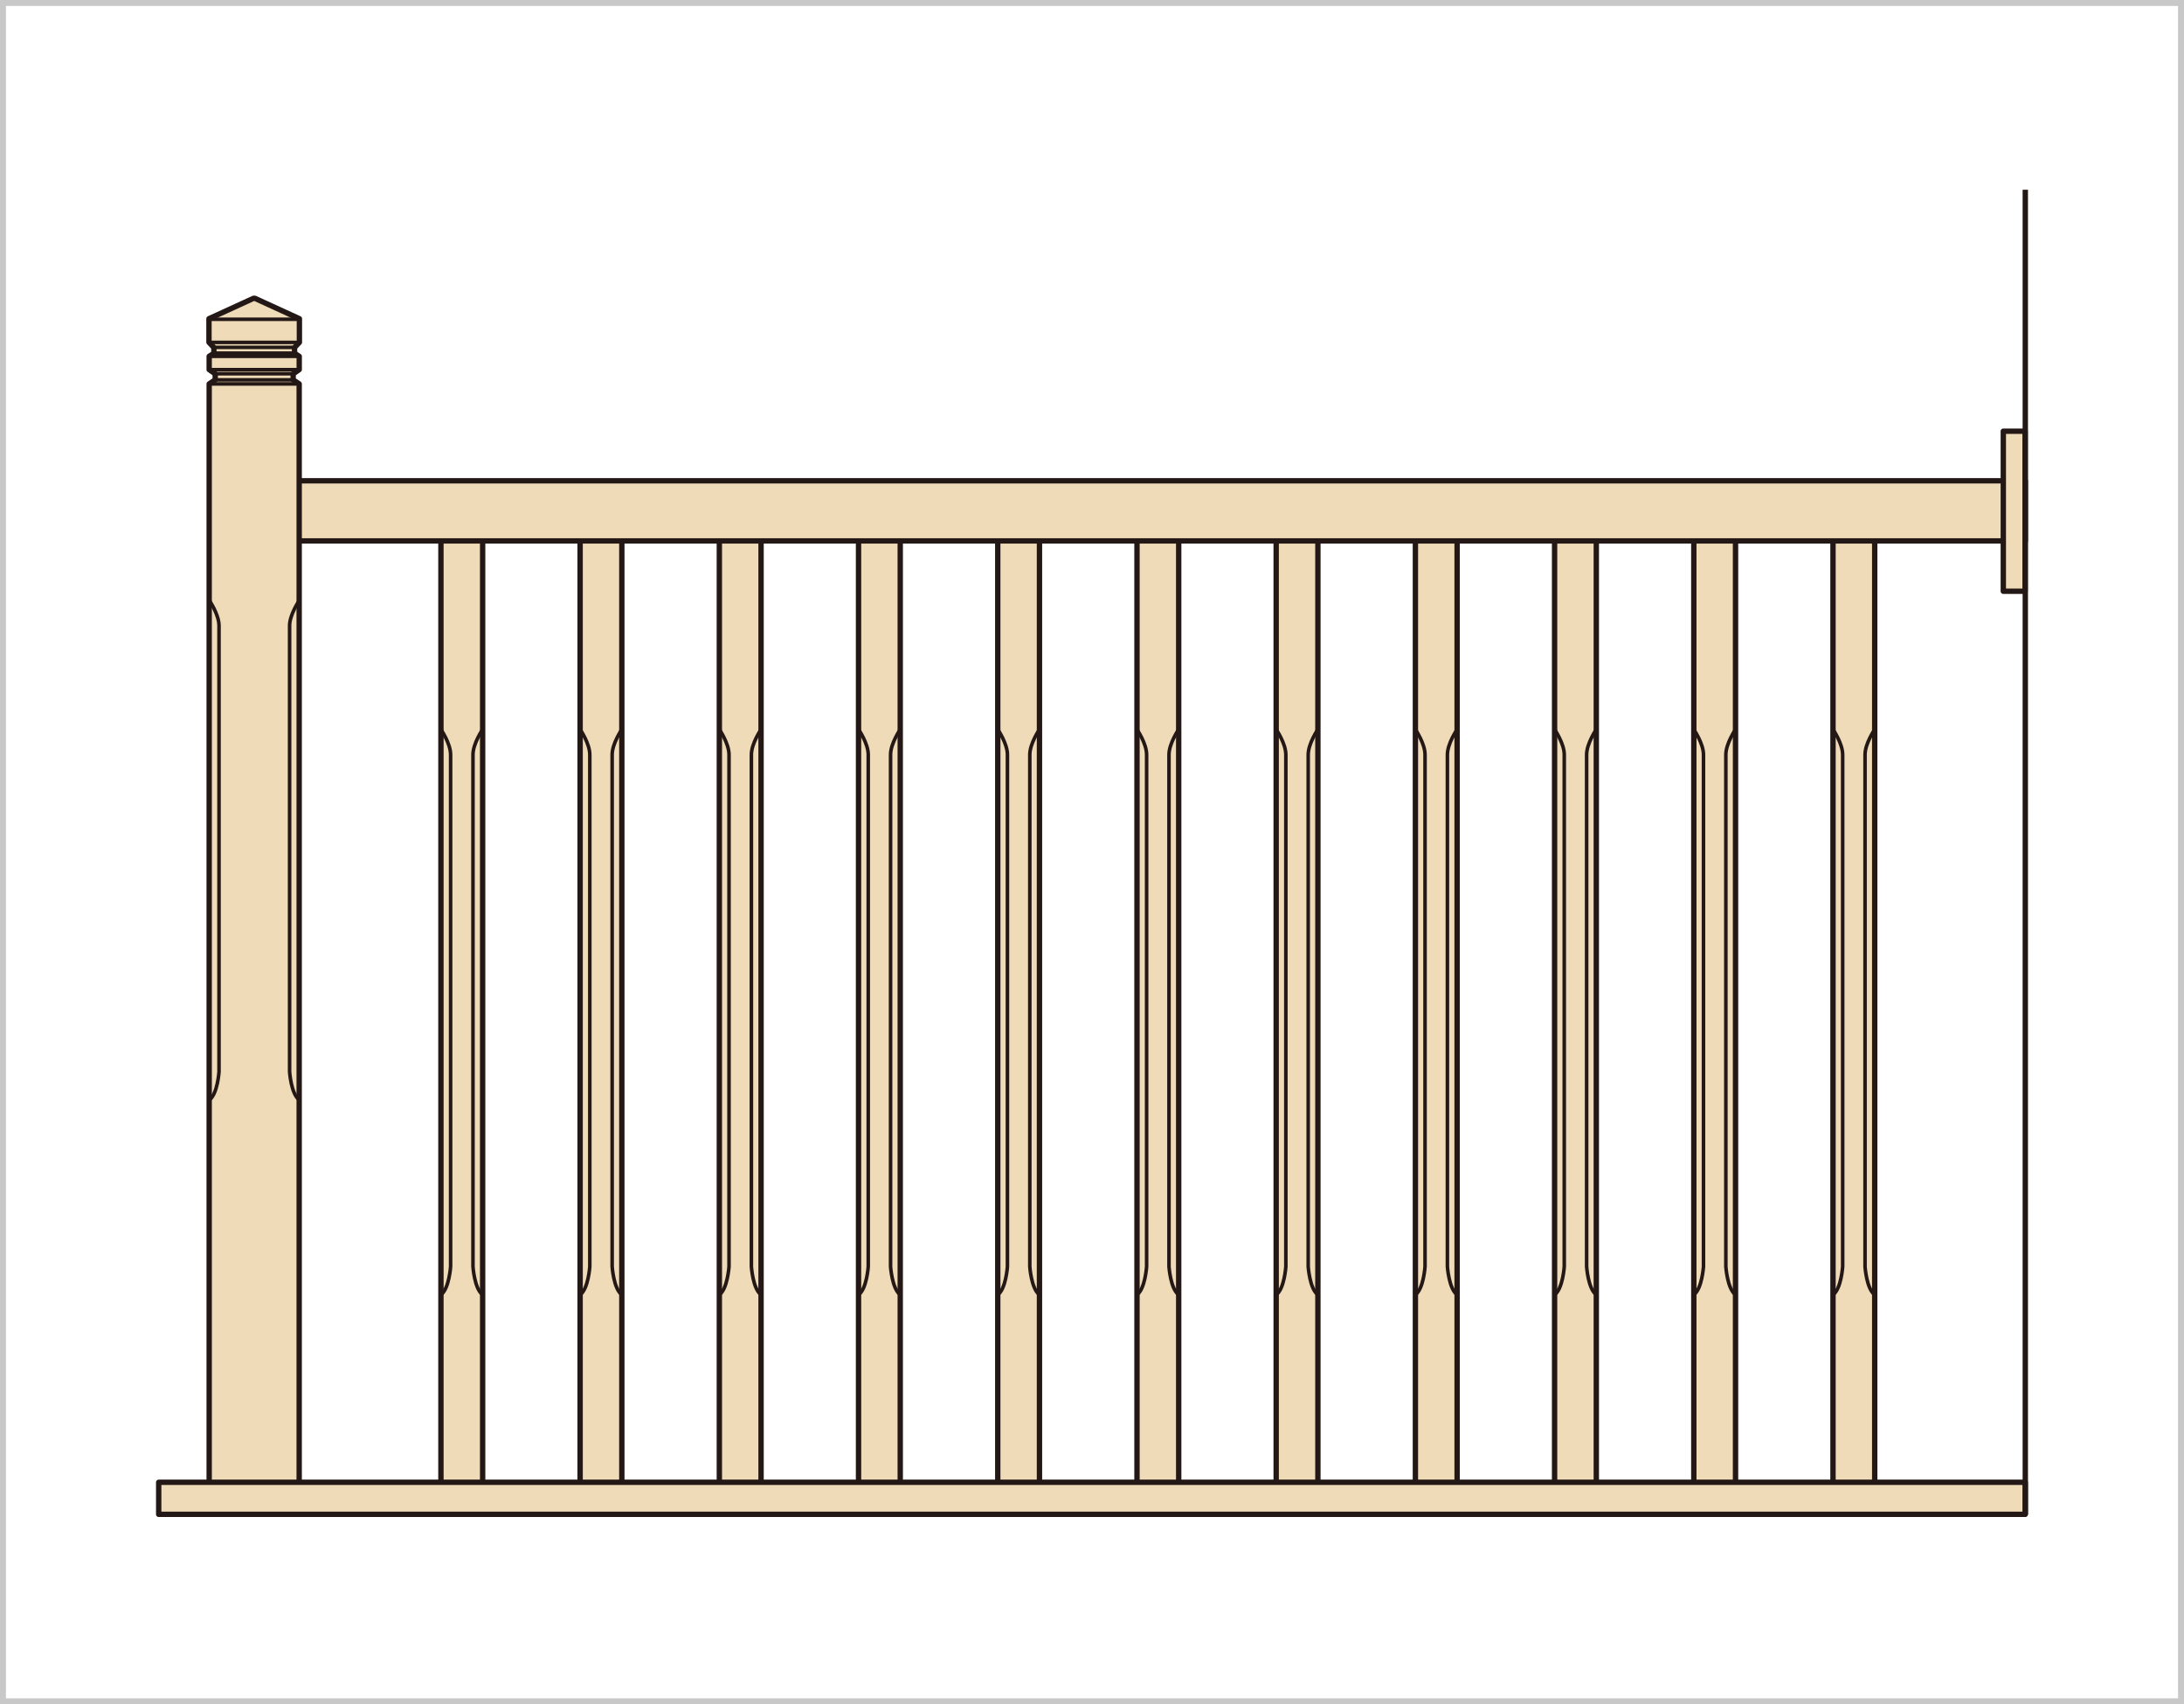 <svg id="レイヤー_1" data-name="レイヤー 1" xmlns="http://www.w3.org/2000/svg" viewBox="0 0 521.42 406.76"><defs><style>.cls-1,.cls-3{fill:none;}.cls-1{stroke:#c8c8c9;stroke-miterlimit:10;stroke-width:1.42px;}.cls-2{fill:#efdbb8;stroke-width:1.28px;}.cls-2,.cls-3{stroke:#231815;stroke-linejoin:round;}.cls-3{stroke-width:0.85px;}</style></defs><rect class="cls-1" x="0.71" y="0.71" width="520" height="405.35"/><rect class="cls-2" x="105.27" y="127.19" width="9.96" height="227.94"/><path class="cls-3" d="M105.28,174.12s2.3,3.35,2.3,6V302.32s-.36,5.29-2.3,6.7V174.12Z"/><path class="cls-3" d="M115.21,174.12s-2.29,3.35-2.29,6V302.32s.35,5.29,2.29,6.7V174.12Z"/><rect class="cls-2" x="138.5" y="127.19" width="9.96" height="227.94"/><path class="cls-3" d="M138.52,174.12s2.29,3.35,2.29,6V302.32s-.35,5.29-2.29,6.7V174.12Z"/><path class="cls-3" d="M148.44,174.12s-2.29,3.35-2.29,6V302.32s.35,5.29,2.29,6.7V174.12Z"/><rect class="cls-2" x="171.74" y="127.19" width="9.96" height="227.94"/><path class="cls-3" d="M171.76,174.12s2.29,3.35,2.29,6V302.32s-.36,5.29-2.29,6.7V174.12Z"/><path class="cls-3" d="M181.68,174.12s-2.29,3.35-2.29,6V302.32s.35,5.29,2.29,6.7V174.12Z"/><rect class="cls-2" x="204.97" y="127.19" width="9.96" height="227.94"/><path class="cls-3" d="M205,174.12s2.29,3.35,2.29,6V302.32s-.35,5.29-2.29,6.7V174.12Z"/><path class="cls-3" d="M214.91,174.12s-2.29,3.35-2.29,6V302.32s.35,5.29,2.29,6.7V174.12Z"/><rect class="cls-2" x="238.21" y="127.19" width="9.96" height="227.94"/><path class="cls-3" d="M238.23,174.12s2.29,3.35,2.29,6V302.32s-.35,5.29-2.29,6.7V174.12Z"/><path class="cls-3" d="M248.15,174.12s-2.29,3.35-2.29,6V302.32s.35,5.29,2.29,6.7V174.12Z"/><rect class="cls-2" x="271.45" y="127.19" width="9.96" height="227.94"/><path class="cls-3" d="M271.46,174.12s2.29,3.35,2.29,6V302.32s-.35,5.29-2.29,6.7V174.12Z"/><path class="cls-3" d="M281.38,174.12s-2.29,3.35-2.29,6V302.32s.36,5.29,2.29,6.7V174.12Z"/><rect class="cls-2" x="304.68" y="127.19" width="9.96" height="227.94"/><path class="cls-3" d="M304.7,174.12s2.29,3.35,2.29,6V302.32s-.35,5.29-2.29,6.7V174.12Z"/><path class="cls-3" d="M314.62,174.12s-2.29,3.35-2.29,6V302.32s.35,5.29,2.29,6.7V174.12Z"/><rect class="cls-2" x="337.92" y="127.19" width="9.96" height="227.94"/><path class="cls-3" d="M337.93,174.12s2.29,3.35,2.29,6V302.32s-.35,5.29-2.29,6.7V174.12Z"/><path class="cls-3" d="M347.86,174.12s-2.3,3.35-2.3,6V302.32s.36,5.29,2.3,6.7V174.12Z"/><rect class="cls-2" x="371.15" y="127.19" width="9.96" height="227.94"/><path class="cls-3" d="M371.17,174.12s2.29,3.35,2.29,6V302.32s-.35,5.29-2.29,6.7V174.12Z"/><path class="cls-3" d="M381.09,174.12s-2.29,3.35-2.29,6V302.32s.35,5.29,2.29,6.7V174.12Z"/><rect class="cls-2" x="404.39" y="127.19" width="9.96" height="227.94"/><path class="cls-3" d="M404.4,174.12s2.3,3.35,2.3,6V302.32s-.36,5.29-2.3,6.7V174.12Z"/><path class="cls-3" d="M414.33,174.12s-2.29,3.35-2.29,6V302.32s.35,5.29,2.29,6.7V174.12Z"/><rect class="cls-2" x="437.62" y="127.19" width="9.96" height="227.94"/><path class="cls-3" d="M437.64,174.12s2.29,3.35,2.29,6V302.32s-.35,5.29-2.29,6.7V174.12Z"/><path class="cls-3" d="M447.56,174.12s-2.29,3.35-2.29,6V302.32s.35,5.29,2.29,6.7V174.12Z"/><rect class="cls-2" x="70.21" y="114.76" width="413.32" height="14.35"/><polygon class="cls-2" points="71.43 354.83 71.43 91.63 69.99 90.66 69.99 89.23 71.44 88.22 71.44 85.04 70.32 84.32 70.32 82.94 71.48 81.71 71.48 76.07 60.85 71.2 60.53 71.2 49.89 76.07 49.89 81.71 51.06 82.94 51.06 84.32 49.94 85.04 49.94 88.22 51.38 89.23 51.38 90.66 49.94 91.63 49.94 354.83 71.43 354.83"/><line class="cls-3" x1="49.89" y1="76.2" x2="71.47" y2="76.2"/><line class="cls-3" x1="49.89" y1="81.72" x2="71.47" y2="81.72"/><line class="cls-3" x1="49.89" y1="85.04" x2="71.47" y2="85.04"/><line class="cls-3" x1="49.89" y1="88.23" x2="71.47" y2="88.23"/><line class="cls-3" x1="49.89" y1="91.63" x2="71.47" y2="91.63"/><line class="cls-3" x1="51.03" y1="82.91" x2="70.33" y2="82.91"/><line class="cls-3" x1="51.03" y1="84.29" x2="70.33" y2="84.29"/><line class="cls-3" x1="51.39" y1="89.21" x2="70" y2="89.21"/><line class="cls-3" x1="51.39" y1="90.67" x2="70" y2="90.67"/><path class="cls-3" d="M50,143.35s2.29,3.35,2.29,6V255.81s-.35,5.29-2.29,6.7V143.35Z"/><path class="cls-3" d="M71.43,143.35s-2.29,3.35-2.29,6V255.81s.35,5.29,2.29,6.7V143.35Z"/><rect class="cls-2" x="37.89" y="353.79" width="445.64" height="7.65"/><line class="cls-2" x1="483.53" y1="45.29" x2="483.53" y2="361.47"/><rect class="cls-2" x="478.28" y="102.92" width="5.2" height="38.2"/></svg>